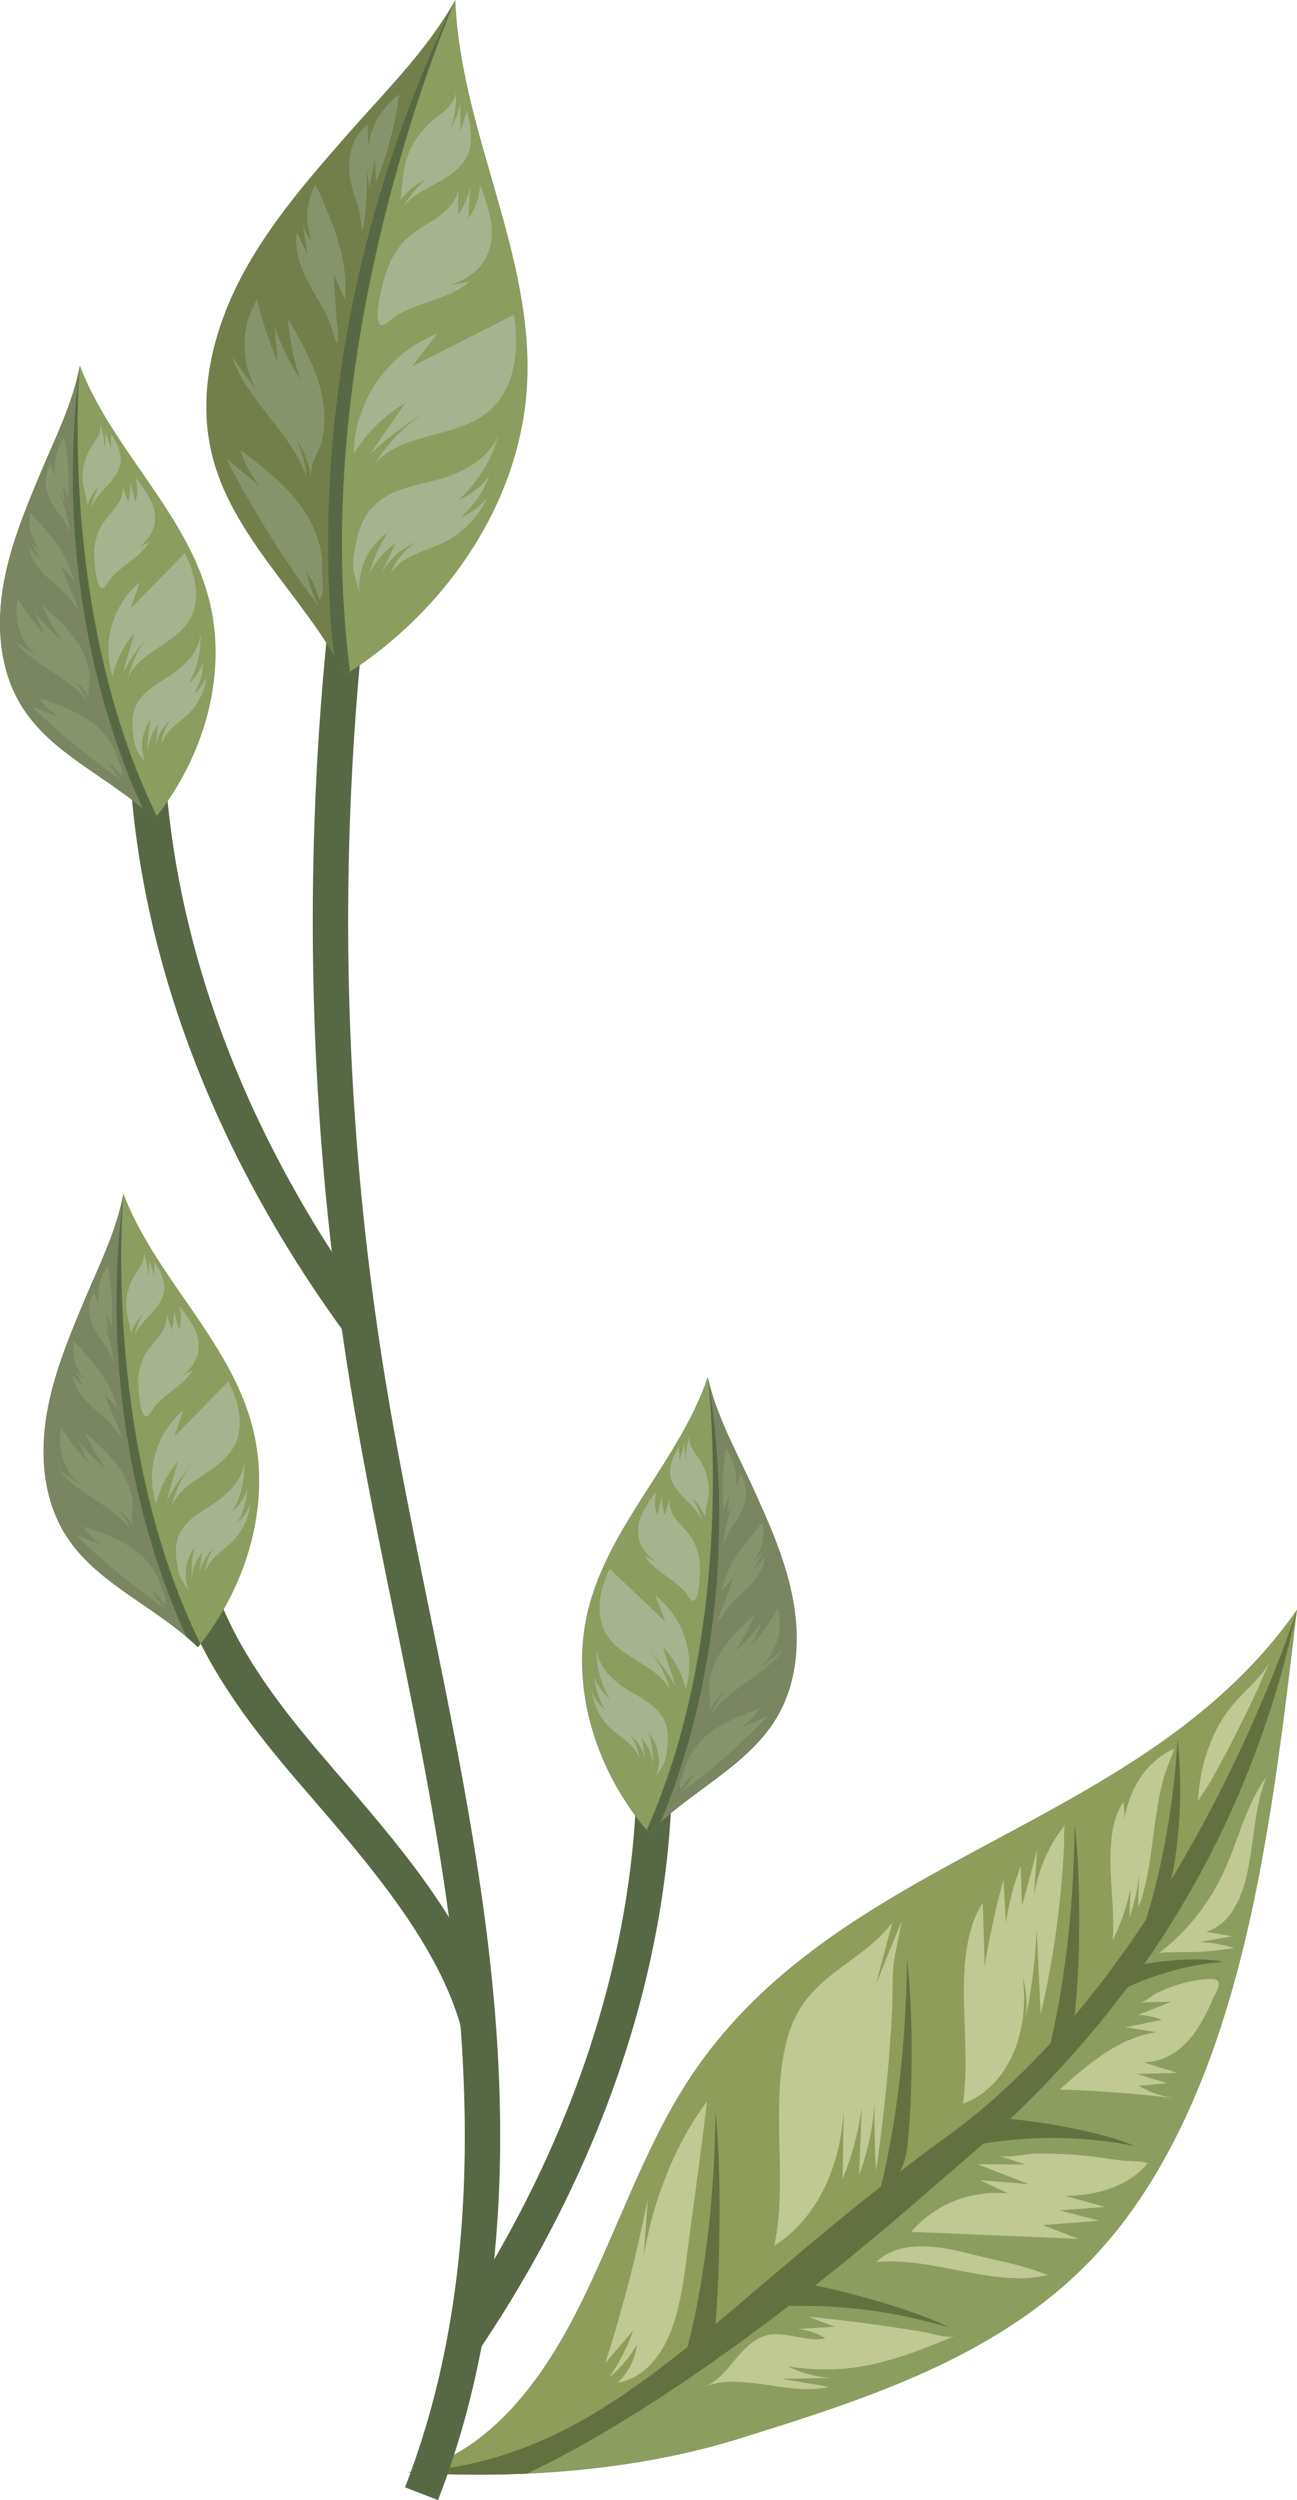 <?xml version="1.0" encoding="UTF-8"?> <svg xmlns="http://www.w3.org/2000/svg" viewBox="0 0 349.41 673.41"> <defs> <style>.cls-1{fill:#8e9d5a;}.cls-2{fill:#8b9d5f;}.cls-3{fill:#637040;}.cls-4{fill:#c0c994;}.cls-5{fill:#576944;}.cls-6{fill:#737f4b;}.cls-7{fill:#a7b38e;}.cls-8{fill:#86946c;}.cls-9{fill:#7a8561;}</style> </defs> <title>Ресурс 1</title> <g id="Слой_2" data-name="Слой 2"> <g id="Слой_10" data-name="Слой 10"> <path class="cls-1" d="M198.9,656.91c35-10.89,70.82-22.29,96.15-49.41,18.8-20.13,30.88-48.09,38.76-78.37s11.75-63,15.59-95.58C307.58,493.63,224.86,498.85,185,561c-12,18.66-19.4,41.59-29.76,61.82s-24.56,38.37-45.37,43.13C140.14,667.91,171.87,665.33,198.9,656.91Z"></path> <path class="cls-2" d="M295.05,607.5c-25.33,27.12-61.16,38.53-96.15,49.41-20.32,6.32-43.29,9.35-66.3,9.63C174.42,655.81,236.51,595.36,249,584.6c73.88-47.62,100.36-151,100.36-151-3.85,32.59-7.71,65.3-15.59,95.58S313.85,587.37,295.05,607.5Z"></path> <path class="cls-3" d="M349.41,433.55c-18.78,88.16-72.74,134.07-95.21,153.07-47.1,41.66-86.42,67.51-112.22,79.64a292.85,292.85,0,0,1-32.13-.32c55-3.13,81.21-44,145.37-90.55S349.41,433.55,349.41,433.55Z"></path> <path class="cls-3" d="M317.24,468.38c-1.26,21-5.17,40.49-11.55,57.69,3.23-8,8.8-13.45,10.48-22.93A128.9,128.9,0,0,0,317.24,468.38Z"></path> <path class="cls-3" d="M289.5,491.49c-.22,24.66-3.17,47.62-8.71,67.81,2.84-9.43,7.63-6.75,8.85-17.9C291,528.81,291.3,505.91,289.5,491.49Z"></path> <path class="cls-3" d="M244.34,527.8c-.22,24.66-3.17,47.62-8.71,67.81,2.84-9.43,7.63-6.75,8.85-17.9C245.85,565.11,246.14,542.21,244.34,527.8Z"></path> <path class="cls-3" d="M192.73,569.11c-.22,24.66-3.17,47.62-8.71,67.81,3.75-1.89,7.31,2.17,8.53-9C193.92,615.35,194.54,583.53,192.73,569.11Z"></path> <path class="cls-3" d="M255.69,626.92a138.59,138.59,0,0,0-49.36-5.51c2.72-3.28,1.32-7.59,9.35-6.48C224.76,616.19,246.59,622.17,255.69,626.92Z"></path> <path class="cls-3" d="M305.54,578a114.38,114.38,0,0,0-45.75.35c2.74-3.69,1.72-7.95,9.15-7.78C277.33,570.78,297.34,574.26,305.54,578Z"></path> <path class="cls-3" d="M329.55,528.45c-10.76.76-21.93,4.27-33,10.36,2.4-3.87,2.15-7.41,7.48-8.9C310.05,528.24,324.07,526.92,329.55,528.45Z"></path> <path class="cls-4" d="M236,584.65q-.53-9.39-.4-18.57a67.06,67.06,0,0,1-4.16,19.8l.7-18.19A76.05,76.05,0,0,1,227,586.86l.29-18.77c-.79,16.23-7.7,29.85-18.7,36.81,2.17-10,1.43-21.36,1.3-32.38s.48-22.23,5-30.37c6.06-10.93,18.19-14.65,25.5-24.29L236,534.4l6.88-16.92c-.54,3.59-1.46,7-2,10.56-.63,4.29-.34,9.26-.58,13.75q-.73,14-2.31,27.64Q237.14,577.11,236,584.65Z"></path> <path class="cls-4" d="M280.37,542.52l-1.1-22.86a146.53,146.53,0,0,1-2.95,23.89,25.9,25.9,0,0,0-.76-10.82c1.93,15.88-4.68,29.77-16.13,33.89,1.31-8.92.37-18.81.25-28.35s.7-19.17,5.09-25.72l.5,17.18a198.07,198.07,0,0,1,5.09-23.42l.62,11.75a69,69,0,0,1,4-15.39l.35,10.73,4.07-15.17-.84,12.6a40.71,40.71,0,0,1,8.4-19.37c-.5,1-.21,4.14-.29,5.49-.12,2.16-.24,4.32-.4,6.46q-.5,6.8-1.33,13.46A247.74,247.74,0,0,1,280.37,542.52Z"></path> <path class="cls-4" d="M306.59,514.18l.29-9.73a46.53,46.53,0,0,1-2.6,12l.27-7.87a54.56,54.56,0,0,1-4.78,14c.46-6.3-.41-13.07-.59-19.61s.4-13.13,3.45-17.54a18.82,18.82,0,0,1,.06,5.91c1.26-9.57,6.33-17.11,13.62-20.3-.83,2.72-2,5.07-2.79,7.83a76.87,76.87,0,0,0-1.82,8.61c-.94,5.85-1.51,11.91-2.63,17.67-.31,1.59-.65,3.15-1.06,4.67q-.32,1.19-.69,2.35C307.2,512.47,306.47,513.76,306.59,514.18Z"></path> <path class="cls-4" d="M342.09,447.68c-2.68,4.59-6.75,7.62-10,11.54-5.5,6.55-8.8,15.7-9.38,26,1.22-2.12,2.65-3.95,3.85-6.1q2-3.69,4-7.45,3.95-7.52,7.6-15.3C339.49,453.49,340.71,450.51,342.09,447.68Z"></path> <path class="cls-4" d="M185.19,606.47c-1,7.76-2,15.61-4.78,22.23s-7.43,12-14,13.08a17.06,17.06,0,0,0,5.2-10.26,33.15,33.15,0,0,1-7.53,8.9,53.41,53.41,0,0,0,6.49-12.66l-7.49,8.7a400.09,400.09,0,0,0,11.42-44.14l-1.05,15.21c2.77-15.92,8.59-30.14,17-41.5C188.89,579.6,186.93,593,185.19,606.47Z"></path> <path class="cls-4" d="M217.75,624l7.17,2.72-10.11.59a17.9,17.9,0,0,1,7.57,2.5c-4.49,1.14-10-1.62-14.71-1-3.91.53-6.75,3.37-9.24,6.31s-4.88,6.15-8.37,7.66c9.71-3.86,22.92,2.72,33.21.11l-12.67-2.15,13.61-.22a30.82,30.82,0,0,1-12-3.15,61.17,61.17,0,0,0,15.16.64c10.79-.93,20.47-4.92,30-8.87-2.11.87-6.39-.65-8.79-1.05q-5.14-.85-10.26-1.59Q228,625,217.75,624Z"></path> <path class="cls-4" d="M269,580.59l7.23,2.43-12.88-.08,13.79,5.36L264,587.24l7.49,3.53c-10.28-.8-19.65,2.95-26,10.4l45.1,1.87-9.69-3.69,15.25-1.2-10.8-2.77,12.39-.93-10.82-3c8.15.08,17.3-2.54,22.33-8.85-2.61-.62-5.1-.38-7.68-.74-3.74-.52-7.48-1.09-11.19-1.39s-7.23-.43-10.79-.41C276.31,580.07,272.34,581.37,269,580.59Z"></path> <path class="cls-4" d="M255.19,605.72c-7.13-1.27-14.47-1-19.15,3.59,14.79-1.62,32.18,7.07,46.27,3.46a90.26,90.26,0,0,0-12.46-3.69C265,608.08,260,606.59,255.19,605.72Z"></path> <path class="cls-4" d="M307.17,539.34l8.34-.14-9,3.55a17.79,17.79,0,0,1,6.5,1.3l-9.81,2,8.34,1.31c-10.37,1.62-18.37,8.62-26.06,15.46q15.52.5,31.32,2.38a26.11,26.11,0,0,1-10-3.38l7.73-.68-8.34-2.52,11-.28-9.23-2.88c5.6.07,10.19-3.07,13.49-7.42a44.86,44.86,0,0,0,5.19-9.41c1-2.3,3.55-5.59-.5-5.59a32.22,32.22,0,0,0-9.84,1.9,38.14,38.14,0,0,0-4.88,2C310.21,537.51,308.49,539.32,307.17,539.34Z"></path> <path class="cls-4" d="M332.4,524.69a36.09,36.09,0,0,0-9.24-1.61l8.81-1.52L325,520.32c4.43-1.32,7.5-5.33,9.33-10.11s2.57-10.33,3.32-15.81,1.55-11,3.5-15.69c-5,6.5-7.19,15.66-10.66,23.64a58.34,58.34,0,0,1-18.65,24c.91-.67,3.33-.41,4.55-.49,1.64-.1,3.34,0,5-.07A78.1,78.1,0,0,0,332.4,524.69Z"></path> <path class="cls-5" d="M118,673.41c16.45-42.35,20.73-92.43,13.07-153.11-3.68-29.13-9.64-58.33-15.41-86.56-4.28-20.93-8.7-42.56-12.14-63.94a766.28,766.28,0,0,1-3.69-217.63L90.37,151A775.77,775.77,0,0,0,94.1,371.31c3.47,21.57,7.91,43.31,12.21,64.33,5.74,28.06,11.67,57.07,15.3,85.85,7.46,59.07,3.37,107.64-12.5,148.47Z"></path> <path class="cls-5" d="M92.77,358.91l7.69-5.61c-34.8-47.72-54.24-99.93-56.23-151l-9.51.37C36.79,255.64,56.86,309.66,92.77,358.91Z"></path> <path class="cls-5" d="M124.18,545.93l9.16-2.59c-6.95-24.6-26.19-46.83-43.18-66.45L88.57,475c-16.65-19.24-32.29-40.27-34-63.62l-9.49.71c1.94,26.11,18.6,48.67,36.32,69.15l1.6,1.85C99.3,502,117.81,523.36,124.18,545.93Z"></path> <path class="cls-2" d="M122.67,0C124,35.21,143.84,68.32,142,103.51c-1.69,31.94-22,61.19-49,78.28C81.6,159.7,60.42,143.15,56.34,118.66c-2.57-15.41,1.8-31.35,9.23-45.09s17.79-25.65,28.1-37.4S115,13.64,122.67,0Z"></path> <path class="cls-6" d="M56.34,118.66c-2.57-15.41,1.8-31.35,9.23-45.09s17.79-25.65,28.1-37.4S115,13.64,122.67,0C122.67,0,79,87.44,93,181.78,81.6,159.7,60.42,143.15,56.34,118.66Z"></path> <path class="cls-5" d="M94.29,180.89c-.45.29-.88.61-1.33.89-.93-1.82-2-3.58-3-5.33-3-26.7-5.83-97,32.71-176.45C122.67,0,82.49,90.76,94.29,180.89Z"></path> <path class="cls-7" d="M117.76,89.9,111,98.7l27.45-13.93c1.49,9.16.43,19.71-6.56,25.82-8.62,7.53-23.17,5.66-30.81,14.19a42.06,42.06,0,0,1,15.47-14.84,85.62,85.62,0,0,0-16.94,12.51l9.49-13.81a40,40,0,0,0-13.76,13.6c-.17-6.56,2.45-14,6.15-19.37A35.67,35.67,0,0,1,117.76,89.9Z"></path> <path class="cls-7" d="M112.38,82.4c4.9-1.81,10.18-3.13,14.13-6.55l-5.45,1c3.84-1.23,7.54-3.44,9.58-6.91a15.83,15.83,0,0,0,1.64-10.17,47.13,47.13,0,0,0-3-10,15.66,15.66,0,0,1-3.1,9l.5-8.51a20.82,20.82,0,0,1-3.26,7.58q0-3.37,0-6.74c-.5,3.05-2.81,5.5-5.33,7.29s-5.36,3.14-7.71,5.15c-3.71,3.16-6,7.75-7.14,12.48-.44,1.77-2.81,10.4-.56,11.51.91.45,3.32-2.06,4.19-2.58A32.12,32.12,0,0,1,112.38,82.4Z"></path> <path class="cls-7" d="M116.08,32.86c1.35-1.17,2.85-2.17,4.13-3.42a8.38,8.38,0,0,0,2.66-4.55,27.81,27.81,0,0,1-1.41,9.59A24.8,24.8,0,0,0,124,28q0,3.64,0,7.28l1.83-5.43c.9,4,1.76,8.36.06,12.09-1.57,3.43-5,5.6-8.29,7.39s-6.85,3.54-9.08,6.58a29.72,29.72,0,0,1,6.36-7.79,23.61,23.61,0,0,0-7.09,5.78c.79-3.77.52-7.58,1.79-11.27A22.67,22.67,0,0,1,116.08,32.86Z"></path> <path class="cls-7" d="M100,136.93a18.82,18.82,0,0,1,8.07-5.06c3-1.07,6.19-1.69,9.29-2.54a35.37,35.37,0,0,0,9.76-4.07,18.63,18.63,0,0,0,7.05-7.74,36.61,36.61,0,0,1-10.68,17.16,20,20,0,0,0,8.34-6.5,27.66,27.66,0,0,1-7.91,11.3,17.92,17.92,0,0,0,7.32-5.42,25.32,25.32,0,0,1-11.58,12c-2.54,1.27-5.27,2.1-7.86,3.27a15.17,15.17,0,0,0-6.65,5.13,19.43,19.43,0,0,1,6.86-8.4,19.18,19.18,0,0,0-9.37,8.58l3.91-8.27a20.12,20.12,0,0,0-7.41,9.08,50.06,50.06,0,0,1,5.3-12,18.19,18.19,0,0,0-7.61,16.51c-.22-2.11-1.34-4.29-1.6-6.49a14.89,14.89,0,0,1,.16-4.42C96.11,144.77,97.08,140.28,100,136.93Z"></path> <path class="cls-8" d="M80.87,136.07c-4.35-5.9-10.27-10.42-16.11-14.86A26.46,26.46,0,0,0,70,130.9l-9-7.33a273.63,273.63,0,0,0,24.77,39.64,47.43,47.43,0,0,1-3.45-10c.28,1.25,1.56,2.69,2.1,3.89.65,1.45,1.1,3,1.63,4.44,1.12-1.66,1-3.37.83-5.24-.2-2.28,0-4.56-.26-6.85A29.42,29.42,0,0,0,80.87,136.07Z"></path> <path class="cls-8" d="M86.06,103.69C84.22,97.37,80.9,91.6,77.61,85.9a64.68,64.68,0,0,0,3.32,16.33,63.77,63.77,0,0,1-7-14.35l.93,9.68a98.17,98.17,0,0,1-5.6-16.87,23.81,23.81,0,0,0,2.29,27.75l-9-12.2c4.25,12,15.93,20.3,20.07,32.36a29.37,29.37,0,0,0-2.75-10.06,20.84,20.84,0,0,1,3.9,10.32c-.41-4.42,2.33-6.82,3.14-10.93A30.37,30.37,0,0,0,86.06,103.69Z"></path> <path class="cls-8" d="M83,76c-2.14-4.14-3.75-8.8-3-13.4l2.83,6L81.26,58.48A11.46,11.46,0,0,0,84,65a18.31,18.31,0,0,1,1-15.35C89.46,59.48,94,69.89,92.9,80.62l-3-6.72.65,10.77c.15,2.49.74,5.37.37,7.83-1.09-1.63-1.41-4-2.15-5.86C87.26,82.9,84.88,79.56,83,76Z"></path> <path class="cls-8" d="M94.07,45.73c-.25-4.52,1.27-9.39,4.95-12l.17,5.88a20.72,20.72,0,0,1,8.33-14.15A92.52,92.52,0,0,1,101.3,49L101,43l-1.47,7.53-.87-5.21a63.08,63.08,0,0,1-1,16.73C97,59.56,97.2,57.42,96.29,55A31,31,0,0,1,94.07,45.73Z"></path> <path class="cls-2" d="M21.51,98.44c8.39,22.15,28.14,39,34.49,61.8,5.77,20.71-.88,43.69-14.44,60.38C29.59,209,12.55,203,4.7,188.25-.24,179-.88,167.89.91,157.54s5.83-20.16,9.88-29.85S19.58,108.76,21.51,98.44Z"></path> <path class="cls-9" d="M4.7,188.25C-.24,179-.88,167.89.91,157.54s5.83-20.16,9.88-29.85,8.79-18.93,10.72-29.26c0,0-9,65.06,20.05,122.18C29.59,209,12.55,203,4.7,188.25Z"></path> <path class="cls-5" d="M42.22,219.76c-.22.28-.43.57-.66.85-1-1-2-1.86-3.06-2.75-7.65-16.36-24.5-60.52-17-119.43C21.51,98.44,15.38,164.87,42.22,219.76Z"></path> <path class="cls-7" d="M37.66,156.76l-2.41,7.05,14.5-14.76c2.91,5.52,4.5,12.47,1.36,17.85-3.88,6.65-13.55,8.57-16.58,15.65a28.27,28.27,0,0,1,6.67-12.77,57.55,57.55,0,0,0-8.11,11.6l3.09-10.83a26.91,26.91,0,0,0-5.85,11.61,23.37,23.37,0,0,1-.23-13.66A24,24,0,0,1,37.66,156.76Z"></path> <path class="cls-7" d="M32.62,153.14c2.73-2.21,5.82-4.17,7.59-7.2L37,147.76a11.28,11.28,0,0,0,4.62-6.46,10.64,10.64,0,0,0-1.14-6.83,31.68,31.68,0,0,0-4-5.77,10.53,10.53,0,0,1,0,6.42l-1.5-5.53a14,14,0,0,1-.45,5.53L33,130.83a8,8,0,0,1-1.83,5.79c-1.22,1.68-2.74,3.15-3.81,4.93A15.92,15.92,0,0,0,25.46,151c.1,1.22.44,7.23,2.11,7.45.68.09,1.67-2,2.11-2.54A21.61,21.61,0,0,1,32.62,153.14Z"></path> <path class="cls-7" d="M24.36,120.78c.61-1,1.35-2,1.9-3.06a5.63,5.63,0,0,0,.72-3.47,18.68,18.68,0,0,1,1.16,6.41,16.68,16.68,0,0,0,.2-4.69l1.54,4.65q0-1.93,0-3.85c1.43,2.36,2.91,4.95,2.63,7.69-.26,2.52-2,4.63-3.7,6.49s-3.61,3.72-4.37,6.14a20,20,0,0,1,2.38-6.33,15.87,15.87,0,0,0-3.28,5.2c-.31-2.57-1.29-4.94-1.27-7.56A15.24,15.24,0,0,1,24.36,120.78Z"></path> <path class="cls-7" d="M36.43,190.53a12.65,12.65,0,0,1,4.06-5c1.7-1.33,3.58-2.4,5.37-3.61a23.77,23.77,0,0,0,5.35-4.68A12.52,12.52,0,0,0,54,170.85a24.61,24.61,0,0,1-3.12,13.22,13.44,13.44,0,0,0,3.92-5.93,18.59,18.59,0,0,1-2.61,8.9,12,12,0,0,0,3.5-5,17,17,0,0,1-4.81,10.11c-1.35,1.35-2.91,2.47-4.31,3.77a10.2,10.2,0,0,0-3.13,4.7A13.06,13.06,0,0,1,46,193.77a12.89,12.89,0,0,0-4.13,7.47l.72-6.1a13.52,13.52,0,0,0-2.77,7.37,33.65,33.65,0,0,1,.8-8.79,12.22,12.22,0,0,0-1.31,12.15c-.59-1.3-1.77-2.45-2.41-3.79a10,10,0,0,1-.84-2.85C35.63,196.36,35.29,193.29,36.43,190.53Z"></path> <path class="cls-8" d="M24.06,194.08c-4-2.82-8.78-4.44-13.45-6a17.79,17.79,0,0,0,5.4,5.06l-7.33-2.73A184,184,0,0,0,33,210.34a31.91,31.91,0,0,1-4.34-5.61c.45.73,1.57,1.38,2.17,2s1.33,1.65,2,2.48a5,5,0,0,0-.6-3.51c-.62-1.41-.95-2.92-1.63-4.31A19.77,19.77,0,0,0,24.06,194.08Z"></path> <path class="cls-8" d="M20.42,172.34c-2.53-3.63-5.88-6.59-9.2-9.52a43.48,43.48,0,0,0,5.62,9.69,42.88,42.88,0,0,1-7.53-7.65l2.67,6A66,66,0,0,1,4.8,161.3a16,16,0,0,0,7.41,17.18l-8.32-5.86c5.29,6.75,14.5,9.51,19.72,16.31a19.74,19.74,0,0,0-3.91-5.82,14,14,0,0,1,4.7,5.74c-1.21-2.73,0-4.84-.34-7.64A20.42,20.42,0,0,0,20.42,172.34Z"></path> <path class="cls-8" d="M12.56,155.34c-2.25-2.18-4.28-4.8-4.8-7.89l3.09,3.23-3.18-6.11a7.7,7.7,0,0,0,3.12,3.59,12.31,12.31,0,0,1-2.64-10c5,5.29,10.11,10.94,11.68,18l-3.37-3.63,2.72,6.72a26.43,26.43,0,0,1,1.91,4.91c-1-.8-1.76-2.25-2.62-3.27C16.73,158.84,14.5,157.22,12.56,155.34Z"></path> <path class="cls-8" d="M13.1,133.7c-1.13-2.82-1.21-6.26.57-8.72L15,128.68a13.93,13.93,0,0,1,2.28-10.8,62.19,62.19,0,0,1,1.1,16.37l-1.52-3.79.68,5.11-1.67-3.13a42.39,42.39,0,0,1,3,10.87c-.93-1.43-1.25-2.84-2.36-4.21A20.84,20.84,0,0,1,13.1,133.7Z"></path> <path class="cls-2" d="M33.25,321.5c8.39,22.15,28.14,39,34.49,61.8C73.51,404,66.86,427,53.3,443.68c-12-11.63-29-17.63-36.87-32.36C11.49,402,10.85,391,12.64,380.61s5.83-20.16,9.88-29.85S31.31,331.83,33.25,321.5Z"></path> <path class="cls-9" d="M16.43,411.31C11.49,402,10.85,391,12.64,380.61s5.83-20.16,9.88-29.85,8.79-18.93,10.72-29.26c0,0-9,65.06,20.05,122.18C41.32,432,24.28,426,16.43,411.31Z"></path> <path class="cls-5" d="M54,442.83c-.22.28-.43.57-.66.85-1-1-2-1.86-3.06-2.75-7.65-16.36-24.5-60.52-17-119.43C33.25,321.5,27.11,387.94,54,442.83Z"></path> <path class="cls-7" d="M49.39,379.83,47,386.88l14.5-14.76c2.91,5.52,4.5,12.47,1.36,17.85-3.88,6.65-13.55,8.57-16.58,15.65a28.27,28.27,0,0,1,6.67-12.77,57.56,57.56,0,0,0-8.11,11.6l3.09-10.83a26.91,26.91,0,0,0-5.85,11.62,23.37,23.37,0,0,1-.24-13.66A24,24,0,0,1,49.39,379.83Z"></path> <path class="cls-7" d="M44.36,376.2C47.09,374,50.17,372,52,369l-3.25,1.83a11.28,11.28,0,0,0,4.62-6.46,10.64,10.64,0,0,0-1.14-6.83,31.68,31.68,0,0,0-4-5.77,10.53,10.53,0,0,1,0,6.42l-1.5-5.53a14,14,0,0,1-.45,5.53l-1.44-4.29a8,8,0,0,1-1.83,5.79c-1.22,1.68-2.74,3.15-3.81,4.93a15.92,15.92,0,0,0-1.87,9.48c.1,1.22.44,7.23,2.11,7.45.68.09,1.67-2,2.11-2.54A21.61,21.61,0,0,1,44.36,376.2Z"></path> <path class="cls-7" d="M36.09,343.85c.61-1,1.35-2,1.9-3.06a5.63,5.63,0,0,0,.72-3.47,18.69,18.69,0,0,1,1.16,6.41,16.67,16.67,0,0,0,.2-4.69l1.54,4.65q0-1.93,0-3.85c1.43,2.36,2.91,4.95,2.63,7.69-.26,2.52-2,4.63-3.7,6.49s-3.61,3.72-4.37,6.14a20,20,0,0,1,2.38-6.33,15.87,15.87,0,0,0-3.28,5.2C35,356.47,34,354.1,34,351.47A15.24,15.24,0,0,1,36.09,343.85Z"></path> <path class="cls-7" d="M48.16,413.6a12.65,12.65,0,0,1,4.06-5c1.7-1.33,3.58-2.4,5.37-3.61a23.79,23.79,0,0,0,5.35-4.68,12.52,12.52,0,0,0,2.83-6.44,24.61,24.61,0,0,1-3.12,13.22,13.45,13.45,0,0,0,3.92-5.93,18.6,18.6,0,0,1-2.61,8.9,12,12,0,0,0,3.5-5,17,17,0,0,1-4.81,10.11c-1.35,1.35-2.91,2.47-4.31,3.77a10.2,10.2,0,0,0-3.13,4.7,13.06,13.06,0,0,1,2.57-6.82,12.89,12.89,0,0,0-4.13,7.47l.72-6.1a13.52,13.52,0,0,0-2.77,7.37,33.65,33.65,0,0,1,.8-8.79,12.22,12.22,0,0,0-1.31,12.15c-.59-1.3-1.77-2.45-2.41-3.79a10,10,0,0,1-.84-2.85C47.37,419.43,47,416.36,48.16,413.6Z"></path> <path class="cls-8" d="M35.79,417.15c-4-2.82-8.78-4.44-13.45-6a17.78,17.78,0,0,0,5.4,5.06l-7.33-2.73A184,184,0,0,0,44.7,433.4a31.89,31.89,0,0,1-4.34-5.61c.45.73,1.57,1.38,2.17,2s1.33,1.65,2,2.48a5,5,0,0,0-.6-3.51c-.62-1.41-.95-2.92-1.63-4.31A19.77,19.77,0,0,0,35.79,417.15Z"></path> <path class="cls-8" d="M32.16,395.41c-2.53-3.63-5.88-6.59-9.2-9.52a43.48,43.48,0,0,0,5.62,9.69A42.87,42.87,0,0,1,21,387.94l2.67,6a66,66,0,0,1-7.18-9.55,16,16,0,0,0,7.41,17.18l-8.32-5.86c5.29,6.75,14.5,9.51,19.72,16.31a19.73,19.73,0,0,0-3.91-5.82,14,14,0,0,1,4.7,5.74c-1.21-2.73,0-4.84-.34-7.64A20.42,20.42,0,0,0,32.16,395.41Z"></path> <path class="cls-8" d="M24.29,378.41c-2.25-2.18-4.28-4.8-4.8-7.89l3.09,3.23-3.18-6.11a7.7,7.7,0,0,0,3.12,3.59,12.31,12.31,0,0,1-2.64-10c5,5.29,10.11,10.94,11.68,18l-3.37-3.63,2.72,6.72a26.43,26.43,0,0,1,1.91,4.91c-1-.8-1.76-2.25-2.62-3.27C28.46,381.9,26.23,380.29,24.29,378.41Z"></path> <path class="cls-8" d="M24.83,356.77c-1.13-2.82-1.21-6.26.57-8.72l1.37,3.71A13.93,13.93,0,0,1,29,341a62.19,62.19,0,0,1,1.1,16.37l-1.52-3.79.68,5.11-1.67-3.13a42.41,42.41,0,0,1,3,10.87c-.93-1.43-1.25-2.84-2.36-4.21A20.85,20.85,0,0,1,24.83,356.77Z"></path> <path class="cls-5" d="M128.57,633.74l-7.88-5.34c33.1-48.91,50.71-101.77,50.9-152.86l9.52,0C180.91,528.57,162.74,583.26,128.57,633.74Z"></path> <path class="cls-2" d="M190.66,370.93c-7.61,22.43-26.75,39.95-32.31,63-5,20.9,2.41,43.64,16.55,59.83,11.56-12,28.38-18.64,35.71-33.64,4.61-9.44,4.86-20.54,2.71-30.82s-6.54-19.94-10.92-29.48S193,381.18,190.66,370.93Z"></path> <path class="cls-9" d="M210.62,460.1c4.61-9.44,4.86-20.54,2.71-30.82s-6.54-19.94-10.92-29.48-9.45-18.61-11.74-28.86c0,0,11.32,64.7-15.76,122.81C186.47,481.69,203.29,475.09,210.62,460.1Z"></path> <path class="cls-5" d="M174.22,492.9c.23.27.45.56.68.83,1-1,1.95-1.93,3-2.86,7.07-16.62,22.37-61.34,12.8-119.95C190.66,370.93,199.12,437.11,174.22,492.9Z"></path> <path class="cls-7" d="M176.57,429.78l2.66,7-15-14.24c-2.72,5.62-4.06,12.62-.73,17.89,4.11,6.51,13.84,8.09,17.12,15.06a28.27,28.27,0,0,0-7.12-12.53A57.55,57.55,0,0,1,182,454.23l-3.47-10.72a26.9,26.9,0,0,1,6.25,11.4,23.37,23.37,0,0,0-.24-13.66A24,24,0,0,0,176.57,429.78Z"></path> <path class="cls-7" d="M181.48,426c-2.81-2.11-6-4-7.84-6.93l3.31,1.71a11.28,11.28,0,0,1-4.85-6.29,10.65,10.65,0,0,1,.9-6.86,31.68,31.68,0,0,1,3.83-5.9,10.53,10.53,0,0,0,.26,6.41l1.31-5.58a14,14,0,0,0,.65,5.51l1.29-4.34a8,8,0,0,0,2,5.72c1.28,1.64,2.85,3.05,4,4.8a15.92,15.92,0,0,1,2.21,9.41c-.06,1.23-.19,7.24-1.85,7.52-.67.11-1.74-2-2.2-2.47A21.61,21.61,0,0,0,181.48,426Z"></path> <path class="cls-7" d="M188.6,393.36c-.65-1-1.42-1.95-2-3a5.63,5.63,0,0,1-.84-3.44,18.68,18.68,0,0,0-.94,6.45,16.67,16.67,0,0,1-.37-4.68l-1.37,4.7-.14-3.85c-1.35,2.41-2.74,5-2.36,7.78.35,2.51,2.13,4.56,3.92,6.35s3.74,3.59,4.58,6a20,20,0,0,0-2.6-6.24,15.87,15.87,0,0,1,3.46,5.08c.22-2.58,1.12-5,1-7.6A15.24,15.24,0,0,0,188.6,393.36Z"></path> <path class="cls-7" d="M179,463.49a12.66,12.66,0,0,0-4.23-4.81c-1.74-1.27-3.66-2.28-5.5-3.42a23.79,23.79,0,0,1-5.51-4.49,12.52,12.52,0,0,1-3.06-6.34,24.61,24.61,0,0,0,3.58,13.11,13.44,13.44,0,0,1-4.13-5.79,18.59,18.59,0,0,0,2.92,8.8,12,12,0,0,1-3.67-4.9,17,17,0,0,0,5.17,9.93c1.39,1.3,3,2.36,4.44,3.61a10.2,10.2,0,0,1,3.3,4.58,13.06,13.06,0,0,0-2.8-6.73,12.89,12.89,0,0,1,4.39,7.32l-.93-6.08a13.52,13.52,0,0,1,3,7.27,33.65,33.65,0,0,0-1.11-8.75,12.22,12.22,0,0,1,1.73,12.09c.55-1.32,1.69-2.51,2.28-3.87a10,10,0,0,0,.74-2.88C180,469.29,180.22,466.21,179,463.49Z"></path> <path class="cls-8" d="M191.47,466.6c3.94-3,8.62-4.74,13.23-6.48a17.78,17.78,0,0,1-5.22,5.24l7.23-3a184,184,0,0,1-23.57,20.78,31.91,31.91,0,0,0,4.14-5.76c-.42.75-1.52,1.43-2.1,2.11s-1.28,1.69-1.9,2.55a5,5,0,0,1,.47-3.53c.57-1.43.85-2.95,1.48-4.36A19.77,19.77,0,0,1,191.47,466.6Z"></path> <path class="cls-8" d="M194.34,444.75c2.4-3.72,5.65-6.8,8.86-9.83a43.46,43.46,0,0,1-5.27,9.88,42.86,42.86,0,0,0,7.26-7.9L202.73,443a66,66,0,0,0,6.84-9.79,16,16,0,0,1-6.8,17.43l8.11-6.14c-5,6.93-14.16,10-19.14,17a19.74,19.74,0,0,1,3.7-6,14,14,0,0,0-4.5,5.9c1.11-2.77-.19-4.84.07-7.64A20.42,20.42,0,0,1,194.34,444.75Z"></path> <path class="cls-8" d="M201.6,427.49c2.17-2.26,4.1-5,4.52-8.05l-3,3.33,3-6.22a7.7,7.7,0,0,1-3,3.69,12.31,12.31,0,0,0,2.29-10.08c-4.77,5.46-9.72,11.29-11,18.42l3.24-3.75-2.49,6.81a26.44,26.44,0,0,0-1.74,5c1-.84,1.68-2.31,2.51-3.36C197.56,431.13,199.73,429.43,201.6,427.49Z"></path> <path class="cls-8" d="M200.31,405.88c1-2.86,1-6.29-.88-8.7l-1.24,3.75a13.93,13.93,0,0,0-2.65-10.71,62.21,62.21,0,0,0-.52,16.4l1.39-3.84-.5,5.13,1.56-3.19a42.39,42.39,0,0,0-2.57,11c.88-1.46,1.15-2.88,2.21-4.29A20.85,20.85,0,0,0,200.31,405.88Z"></path> </g> </g> </svg> 